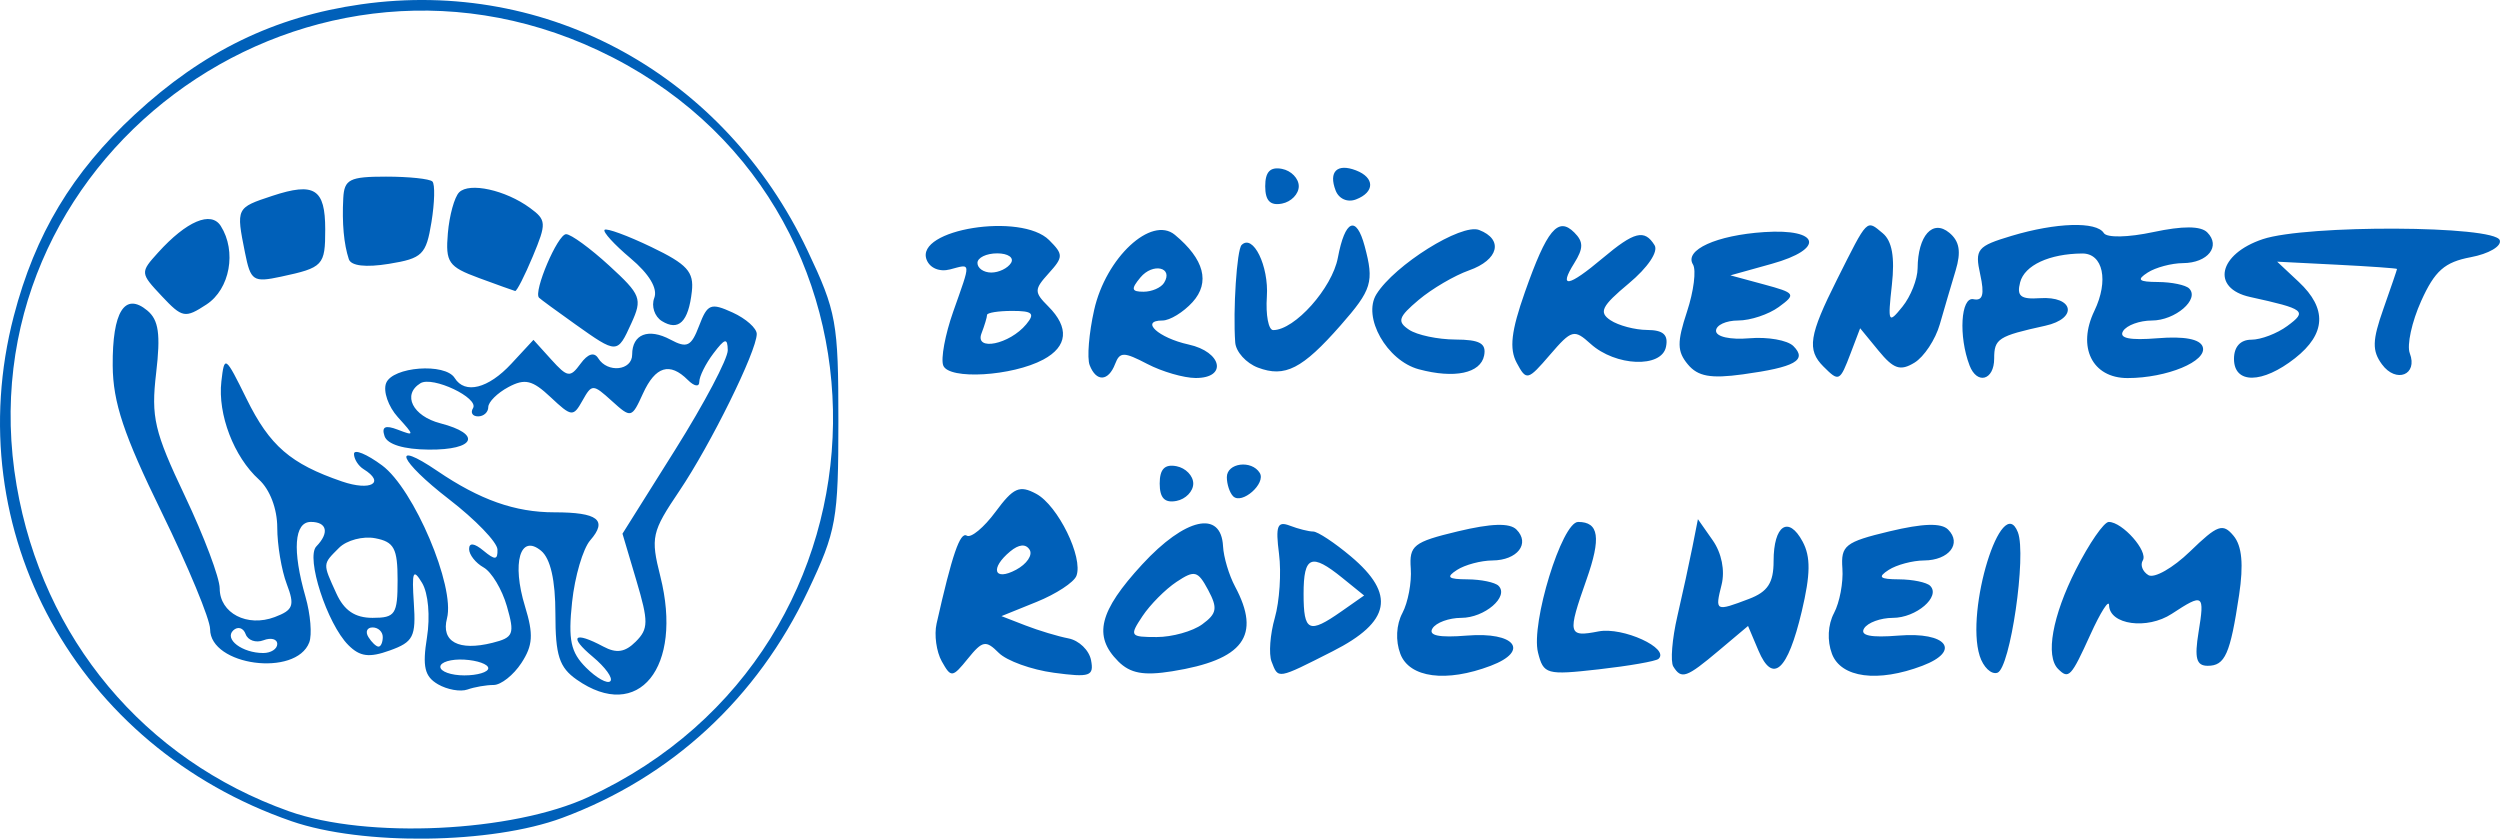 <?xml version="1.0" encoding="UTF-8"?>
<svg width="233mm" height="78.164mm" version="1.1" viewBox="0 0 233 78.164" xmlns="http://www.w3.org/2000/svg">
 <path fill="#0060b9" d="m27.17 76.537c-20.039-6.929-31.101-27.051-25.884-47.082 1.987-7.629 5.441-13.38 11.287-18.792 6.34-5.869 13.012-9.116 21.091-10.261 17.417-2.47 33.853 6.599 41.6 22.954 2.694 5.688 2.874 6.683 2.874 15.901 0 9.186-0.186 10.227-2.829 15.805-4.745 10.016-12.719 17.383-22.906 21.163-6.612 2.453-18.611 2.602-25.233 0.312zm27.662-2.249c29.988-13.857 30.526-55.743 0.893-69.609-27.922-13.066-59.338 10.463-54.175 40.573 2.443 14.25 11.9 25.562 25.376 30.357 7.302 2.598 20.808 1.959 27.906-1.321zm-14.021-10.517c-1.238-0.723-1.452-1.638-1.019-4.349 0.315-1.97 0.122-4.141-0.454-5.094-0.837-1.387-0.964-1.077-0.769 1.872 0.208 3.143-0.04 3.632-2.239 4.424-1.92 0.692-2.782 0.581-3.86-0.497-1.985-1.985-3.991-8.168-2.985-9.204 1.228-1.265 0.999-2.28-0.516-2.28-1.551 0-1.738 2.649-0.495 6.985 0.465 1.623 0.622 3.535 0.348 4.248-1.244 3.242-9.24 2.172-9.24-1.236 0-0.915-2.035-5.824-4.522-10.91-3.524-7.205-4.53-10.219-4.556-13.646-0.039-5.037 1.122-6.888 3.225-5.143 1.061 0.88 1.249 2.206 0.825 5.813-0.486 4.136-0.178 5.454 2.687 11.49 1.78 3.75 3.236 7.62 3.236 8.6 0 2.305 2.562 3.636 5.13 2.666 1.728-0.653 1.881-1.074 1.117-3.081-0.486-1.279-0.884-3.645-0.884-5.258 0-1.75-0.688-3.555-1.706-4.476-2.337-2.115-3.854-6.073-3.503-9.141 0.283-2.473 0.358-2.421 2.348 1.618 2.158 4.381 4.093 6.056 8.896 7.702 2.683 0.919 4.073 0.127 2.011-1.147-0.492-0.304-0.894-0.943-0.894-1.421 0-0.477 1.178 3e-3 2.618 1.068 2.964 2.191 6.826 11.291 6.05 14.256-0.57 2.18 1.085 3.073 4.234 2.283 1.97-0.494 2.094-0.809 1.349-3.408-0.452-1.575-1.429-3.203-2.172-3.619-0.743-0.416-1.351-1.188-1.351-1.715 0-0.614 0.482-0.559 1.341 0.154 1.081 0.898 1.334 0.875 1.303-0.114-0.021-0.675-2.053-2.781-4.517-4.681-4.649-3.587-5.489-5.627-1.084-2.634 3.965 2.694 7.242 3.853 10.896 3.853 4.072 0 4.995 0.719 3.351 2.609-0.676 0.777-1.437 3.369-1.691 5.758-0.375 3.53-0.131 4.676 1.302 6.109 0.97 0.97 1.988 1.539 2.263 1.265 0.275-0.275-0.463-1.3-1.639-2.28-2.286-1.904-1.754-2.415 0.988-0.948 1.224 0.655 2.026 0.533 3.018-0.459 1.194-1.194 1.2-1.86 0.058-5.706l-1.293-4.355 4.921-7.838c2.707-4.311 4.908-8.481 4.892-9.266-0.023-1.175-0.261-1.12-1.341 0.307-0.722 0.954-1.312 2.141-1.312 2.637 0 0.512-0.464 0.438-1.073-0.171-1.681-1.681-3.019-1.273-4.179 1.272-1.048 2.3-1.104 2.313-2.899 0.689-1.763-1.596-1.863-1.597-2.737-0.036-0.861 1.538-1.012 1.522-2.971-0.319-1.7-1.597-2.394-1.763-3.937-0.937-1.03 0.551-1.872 1.39-1.872 1.865 0 0.474-0.426 0.863-0.947 0.863-0.521 0-0.734-0.343-0.475-0.763 0.589-0.953-3.775-3.021-4.903-2.324-1.721 1.063-0.725 3.063 1.859 3.732 3.9 1.011 3.253 2.489-1.074 2.453-2.338-0.019-3.871-0.487-4.128-1.26-0.292-0.875 0.061-1.048 1.227-0.601 1.581 0.607 1.582 0.568 0.014-1.165-0.892-0.986-1.385-2.412-1.095-3.167 0.591-1.54 5.511-1.909 6.394-0.48 0.949 1.535 3.13 0.985 5.277-1.331l2.062-2.225 1.663 1.838c1.512 1.671 1.759 1.706 2.726 0.384 0.683-0.934 1.272-1.115 1.649-0.506 0.864 1.399 3.162 1.151 3.162-0.341 0-1.907 1.51-2.499 3.566-1.399 1.552 0.83 1.94 0.643 2.675-1.292 0.775-2.039 1.084-2.161 3.12-1.233 1.243 0.566 2.256 1.468 2.251 2.004-0.015 1.622-4.301 10.31-7.22 14.636-2.572 3.812-2.683 4.307-1.766 7.949 2.139 8.494-2.04 13.657-7.793 9.627-1.63-1.142-1.987-2.246-1.987-6.148 0-3.121-0.458-5.136-1.33-5.861-1.955-1.623-2.749 1.117-1.502 5.181 0.803 2.618 0.737 3.638-0.342 5.285-0.736 1.123-1.899 2.041-2.585 2.041s-1.783 0.19-2.438 0.423-1.896 0.011-2.758-0.493zm4.696-1.494c-2.6e-4 -0.369-1.006-0.728-2.235-0.799-1.229-0.071-2.234 0.231-2.234 0.67 0 0.44 1.006 0.799 2.235 0.799 1.229 0 2.235-0.302 2.234-0.67zm-19.667-2.256c0-0.462-0.577-0.619-1.283-0.348-0.706 0.271-1.455 0.012-1.665-0.575-0.21-0.587-0.727-0.744-1.149-0.348-0.873 0.819 0.837 2.112 2.792 2.112 0.718 0 1.306-0.378 1.306-0.841zm9.834-0.649c0-0.492-0.426-0.894-0.947-0.894-0.521 0-0.698 0.402-0.394 0.894 0.304 0.492 0.73 0.894 0.947 0.894 0.217 0 0.394-0.402 0.394-0.894zm1.382-5.298c0-2.966-0.323-3.572-2.082-3.909-1.145-0.219-2.663 0.183-3.373 0.892-1.552 1.552-1.544 1.416-0.253 4.25 0.726 1.594 1.738 2.277 3.373 2.277 2.121 0 2.335-0.322 2.335-3.51zm16.538-23.867c-1.699-1.206-3.209-2.313-3.356-2.46-0.551-0.551 1.737-5.921 2.523-5.921 0.451 0 2.255 1.316 4.01 2.924 2.971 2.723 3.114 3.091 2.078 5.364-1.319 2.894-1.31 2.894-5.255 0.094zm8.092-0.283c-0.682-0.422-1-1.391-0.707-2.155 0.338-0.882-0.47-2.233-2.217-3.703-1.512-1.273-2.599-2.463-2.414-2.645 0.185-0.182 2.146 0.538 4.359 1.601 3.342 1.605 3.981 2.307 3.774 4.148-0.318 2.827-1.226 3.723-2.794 2.754zm-46.611-2.329c-2.015-2.144-2.019-2.202-0.342-4.055 2.659-2.938 4.94-3.905 5.844-2.477 1.496 2.361 0.855 5.881-1.333 7.314-1.996 1.308-2.252 1.259-4.17-0.782zm29.539-1.694c-2.822-1.039-3.104-1.448-2.873-4.166 0.141-1.657 0.614-3.372 1.052-3.81 0.956-0.956 4.318-0.216 6.599 1.453 1.538 1.125 1.556 1.428 0.269 4.509-0.759 1.816-1.501 3.272-1.649 3.235-0.148-0.037-1.677-0.586-3.398-1.22zm-21.781-2.355c-0.834-4.172-0.832-4.177 2.544-5.291 3.931-1.297 4.934-0.662 4.934 3.123 0 3.37-0.182 3.564-4.126 4.409-2.587 0.554-2.825 0.395-3.352-2.241zm9.678 0.61c-0.463-1.401-0.641-3.349-0.518-5.683 0.093-1.76 0.59-2.011 3.98-2.011 2.131 0 4.078 0.204 4.328 0.454 0.25 0.25 0.21 1.954-0.088 3.786-0.494 3.037-0.844 3.381-3.958 3.888-2.167 0.352-3.536 0.194-3.744-0.434zm55.263 37.482c-0.5-0.894-0.719-2.473-0.485-3.51 1.45-6.436 2.19-8.592 2.817-8.204 0.391 0.241 1.595-0.758 2.676-2.22 1.674-2.265 2.237-2.514 3.791-1.682 2.024 1.083 4.405 5.94 3.749 7.649-0.231 0.603-1.898 1.694-3.704 2.424l-3.283 1.328 2.235 0.867c1.229 0.477 3.035 1.021 4.013 1.209 0.978 0.188 1.924 1.099 2.102 2.026 0.288 1.496-0.098 1.627-3.465 1.176-2.084-0.28-4.396-1.115-5.137-1.856-1.201-1.201-1.514-1.143-2.873 0.536-1.45 1.79-1.57 1.803-2.435 0.258zm8.189-10.399c-0.356-0.576-0.999-0.521-1.813 0.154-1.907 1.583-1.511 2.812 0.552 1.708 0.997-0.534 1.565-1.372 1.261-1.863zm8.254 10.395c-2.355-2.355-1.782-4.67 2.234-9.028 4.013-4.354 7.365-5.104 7.538-1.688 0.051 1.004 0.554 2.687 1.117 3.741 2.46 4.597 0.797 6.84-5.861 7.905-2.664 0.426-3.902 0.197-5.029-0.929zm7.834-3.449c1.367-0.999 1.454-1.507 0.552-3.194-0.967-1.806-1.26-1.881-2.953-0.758-1.034 0.686-2.461 2.124-3.172 3.194-1.228 1.85-1.163 1.946 1.328 1.946 1.441 0 3.351-0.535 4.245-1.188zm6.459 3.474c-0.272-0.709-0.135-2.543 0.304-4.075 0.439-1.532 0.616-4.214 0.392-5.96-0.336-2.627-0.161-3.081 1.015-2.63 0.782 0.3 1.76 0.545 2.173 0.545s1.99 1.042 3.503 2.314c4.207 3.54 3.717 6.105-1.69 8.845-5.21 2.64-5.062 2.615-5.697 0.96zm6.501-4.669 2.125-1.489-2.026-1.64c-2.9-2.348-3.615-2.054-3.615 1.489 0 3.529 0.491 3.759 3.515 1.64zm5.501 3.947c-0.461-1.22-0.385-2.715 0.192-3.799 0.523-0.983 0.875-2.853 0.781-4.155-0.155-2.147 0.252-2.469 4.379-3.459 3.127-0.75 4.838-0.803 5.472-0.169 1.3 1.3 0.085 2.864-2.237 2.88-1.077 8e-3 -2.562 0.404-3.3 0.88-1.056 0.683-0.851 0.869 0.968 0.88 1.27 8e-3 2.574 0.278 2.898 0.602 1.006 1.006-1.299 2.988-3.476 2.988-1.14 0-2.346 0.442-2.679 0.981-0.414 0.67 0.605 0.883 3.218 0.67 4.473-0.364 5.877 1.42 2.214 2.813-4.155 1.58-7.585 1.127-8.43-1.112zm12.83-0.127c-0.679-2.704 2.232-12.165 3.742-12.165 1.943 0 2.156 1.473 0.777 5.381-1.792 5.08-1.723 5.378 1.123 4.822 2.264-0.442 6.685 1.586 5.586 2.562-0.245 0.218-2.75 0.655-5.567 0.973-4.879 0.549-5.147 0.475-5.662-1.573zm12.61 1.308c-0.282-0.457-0.111-2.569 0.38-4.693 0.491-2.124 1.123-5.027 1.404-6.45l0.511-2.587 1.376 1.965c0.836 1.194 1.161 2.824 0.828 4.151-0.623 2.481-0.575 2.505 2.556 1.315 1.75-0.665 2.293-1.5 2.293-3.523 0-3.349 1.389-4.279 2.708-1.813 0.757 1.415 0.736 3.043-0.085 6.506-1.314 5.542-2.703 6.794-4.037 3.639l-0.967-2.287-2.738 2.304c-3.014 2.536-3.473 2.696-4.229 1.473zm14.788-1.181c-0.461-1.22-0.385-2.715 0.192-3.799 0.523-0.983 0.875-2.853 0.781-4.155-0.155-2.147 0.252-2.469 4.379-3.459 3.127-0.75 4.838-0.803 5.472-0.169 1.3 1.3 0.085 2.864-2.237 2.88-1.077 8e-3 -2.562 0.404-3.3 0.88-1.056 0.683-0.851 0.869 0.968 0.88 1.27 8e-3 2.574 0.278 2.898 0.602 1.006 1.006-1.299 2.988-3.476 2.988-1.14 0-2.346 0.442-2.679 0.981-0.414 0.67 0.605 0.883 3.218 0.67 4.473-0.364 5.877 1.42 2.214 2.813-4.154 1.58-7.585 1.127-8.43-1.112zm13.767 0.184c-1.351-4.257 2.076-15.338 3.561-11.512 0.825 2.126-0.716 12.695-1.909 13.092-0.573 0.19-1.317-0.52-1.653-1.579zm7.313 1.231c-1.205-1.205-0.538-4.941 1.654-9.267 1.238-2.442 2.617-4.44 3.065-4.44 1.273 0 3.695 2.739 3.171 3.586-0.258 0.418-0.026 1.034 0.516 1.369 0.542 0.335 2.295-0.66 3.896-2.212 2.556-2.478 3.049-2.654 4.048-1.45 0.783 0.943 0.944 2.665 0.516 5.516-0.827 5.515-1.307 6.599-2.925 6.599-1.058 0-1.249-0.7-0.855-3.129 0.579-3.567 0.458-3.65-2.496-1.714-2.295 1.504-5.809 1.02-5.843-0.805-0.011-0.581-0.796 0.652-1.744 2.742-1.794 3.952-2.017 4.19-3.004 3.203zm-83.735-17.283c0-1.346 0.467-1.829 1.564-1.618 0.86 0.166 1.564 0.894 1.564 1.618 0 0.724-0.704 1.452-1.564 1.618-1.098 0.211-1.564-0.271-1.564-1.618zm6.846 1.184c-0.324-0.324-0.588-1.125-0.588-1.78 0-1.332 2.304-1.632 3.066-0.399 0.608 0.984-1.67 2.988-2.478 2.179zm-27.019-12.189c-0.241-0.629 0.176-2.885 0.928-5.015 1.677-4.755 1.7-4.461-0.299-3.938-0.975 0.255-1.878-0.122-2.181-0.909-1.089-2.838 8.825-4.42 11.422-1.822 1.334 1.334 1.331 1.576-0.039 3.09-1.368 1.512-1.372 1.757-0.042 3.087 1.976 1.976 1.811 3.739-0.466 4.957-2.905 1.555-8.805 1.903-9.323 0.551zm7.738-3.842c0.838-1.009 0.59-1.244-1.312-1.244-1.289 0-2.344 0.168-2.344 0.374s-0.233 0.981-0.518 1.723c-0.649 1.692 2.615 1.025 4.174-0.852zm-1.421-5.714c0.304-0.492-0.276-0.894-1.288-0.894s-1.841 0.402-1.841 0.894 0.58 0.894 1.288 0.894c0.709 0 1.537-0.402 1.841-0.894zm7.327 9.521c-0.255-0.664-0.066-2.977 0.42-5.14 1.094-4.876 5.333-8.82 7.524-7.002 2.74 2.274 3.308 4.436 1.647 6.271-0.853 0.942-2.116 1.714-2.806 1.714-2.142 0-0.378 1.619 2.437 2.237 3.121 0.685 3.638 3.129 0.66 3.121-1.106-3e-3 -3.136-0.592-4.51-1.309-2.191-1.143-2.561-1.142-3.001 6e-3 -0.629 1.638-1.762 1.687-2.371 0.102zm6.938-7.671c0.896-1.449-1.051-1.89-2.205-0.499-0.898 1.082-0.843 1.331 0.293 1.331 0.769 0 1.629-0.374 1.912-0.832zm8.754 7.907c-1.106-0.418-2.063-1.476-2.125-2.353-0.215-3.013 0.153-8.636 0.595-9.077 1.067-1.067 2.547 1.952 2.355 4.806-0.116 1.719 0.15 3.125 0.591 3.125 2 0 5.494-3.91 6.026-6.744 0.665-3.546 1.716-4 2.499-1.079 0.895 3.339 0.677 4.054-2.241 7.378-3.562 4.056-5.19 4.891-7.7 3.943zm14.987 0.153c-2.983-0.802-5.278-4.866-3.95-6.997 1.7-2.727 7.919-6.62 9.566-5.988 2.301 0.883 1.827 2.793-0.936 3.767-1.352 0.477-3.464 1.715-4.693 2.751-1.9 1.602-2.034 2.019-0.894 2.783 0.738 0.494 2.678 0.905 4.312 0.912 2.279 0.01 2.904 0.358 2.682 1.49-0.325 1.659-2.768 2.174-6.086 1.282zm9.125-0.598c-0.707-1.322-0.518-2.958 0.766-6.602 2.049-5.817 3.083-7.065 4.6-5.548 0.864 0.864 0.863 1.467-7e-3 2.861-1.492 2.388-0.546 2.221 2.651-0.469 2.954-2.486 3.901-2.721 4.837-1.206 0.371 0.6-0.632 2.086-2.406 3.565-2.535 2.113-2.818 2.684-1.701 3.427 0.738 0.49 2.276 0.898 3.418 0.905 1.502 0.01 1.987 0.447 1.753 1.578-0.412 1.991-4.702 1.818-7.024-0.283-1.538-1.392-1.766-1.33-3.792 1.024-2.07 2.406-2.192 2.436-3.095 0.748zm15.948 0.142c-1.005-1.211-1.018-2.066-0.077-4.917 0.627-1.898 0.876-3.877 0.555-4.396-0.834-1.349 2.187-2.723 6.633-3.017 5.221-0.345 5.684 1.572 0.714 2.957l-3.857 1.075 3.117 0.844c2.949 0.798 3.025 0.912 1.394 2.104-0.948 0.693-2.653 1.26-3.788 1.26s-2.064 0.433-2.064 0.962c0 0.554 1.319 0.849 3.108 0.695 1.71-0.147 3.555 0.179 4.101 0.725 1.32 1.32 0.158 1.97-4.711 2.638-3 0.411-4.191 0.195-5.125-0.93zm12.639 0.202c-1.559-1.559-1.348-2.909 1.27-8.12 2.896-5.765 2.716-5.583 4.251-4.309 0.874 0.725 1.142 2.236 0.856 4.821-0.392 3.534-0.331 3.658 0.984 2.029 0.771-0.954 1.407-2.564 1.415-3.576 0.023-3.056 1.403-4.603 2.956-3.313 0.951 0.789 1.115 1.77 0.586 3.518-0.403 1.333-1.066 3.589-1.474 5.013-0.408 1.424-1.471 3.033-2.362 3.576-1.317 0.802-1.943 0.594-3.342-1.111l-1.721-2.097-0.882 2.321c-1.011 2.659-1.087 2.697-2.536 1.248zm13.617-0.104c-1.037-2.703-0.82-6.419 0.361-6.173 0.874 0.182 1.044-0.436 0.633-2.306-0.518-2.361-0.295-2.634 2.933-3.601 4.145-1.242 7.907-1.355 8.585-0.258 0.278 0.451 2.253 0.412 4.61-0.091 2.759-0.588 4.423-0.579 5.03 0.028 1.286 1.286 0.058 2.848-2.253 2.865-1.077 7e-3 -2.562 0.404-3.3 0.88-1.056 0.683-0.851 0.869 0.968 0.88 1.27 8e-3 2.574 0.278 2.898 0.602 1.006 1.006-1.299 2.988-3.476 2.988-1.14 0-2.346 0.442-2.679 0.981-0.414 0.67 0.605 0.883 3.218 0.67 2.49-0.202 3.957 0.077 4.202 0.801 0.454 1.337-3.334 2.911-7.007 2.911-3.291 0-4.716-2.884-3.092-6.258 1.357-2.821 0.818-5.367-1.133-5.352-3.063 0.025-5.369 1.095-5.784 2.683-0.338 1.292 0.048 1.604 1.831 1.482 3.176-0.217 3.592 1.891 0.506 2.569-4.387 0.965-4.757 1.203-4.757 3.059 0 2.025-1.594 2.468-2.296 0.639zm24.645-0.611c0-1.129 0.596-1.788 1.617-1.788 0.889 0 2.398-0.575 3.352-1.277 1.891-1.391 1.651-1.578-3.463-2.703-3.665-0.806-2.968-4.003 1.175-5.39 4.066-1.361 21.629-1.282 22.09 0.1 0.186 0.557-1.027 1.266-2.702 1.581-2.439 0.458-3.352 1.264-4.623 4.082-0.871 1.931-1.349 4.123-1.061 4.872 0.774 2.018-1.279 2.831-2.597 1.029-0.927-1.268-0.902-2.226 0.136-5.166 0.7-1.985 1.272-3.66 1.271-3.721-8e-4 -0.061-2.516-0.239-5.587-0.395l-5.585-0.283 2.011 1.883c2.656 2.486 2.542 4.842-0.344 7.112-3.047 2.397-5.69 2.427-5.69 0.065zm-90.29-16.091c0-1.346 0.467-1.829 1.564-1.618 0.86 0.166 1.564 0.894 1.564 1.618s-0.704 1.452-1.564 1.618c-1.098 0.211-1.564-0.271-1.564-1.618zm6.561 0.393c-0.671-1.749 0.136-2.547 1.894-1.873 1.768 0.679 1.771 2.032 4e-3 2.71-0.792 0.304-1.597-0.051-1.898-0.837z"/>
</svg>
